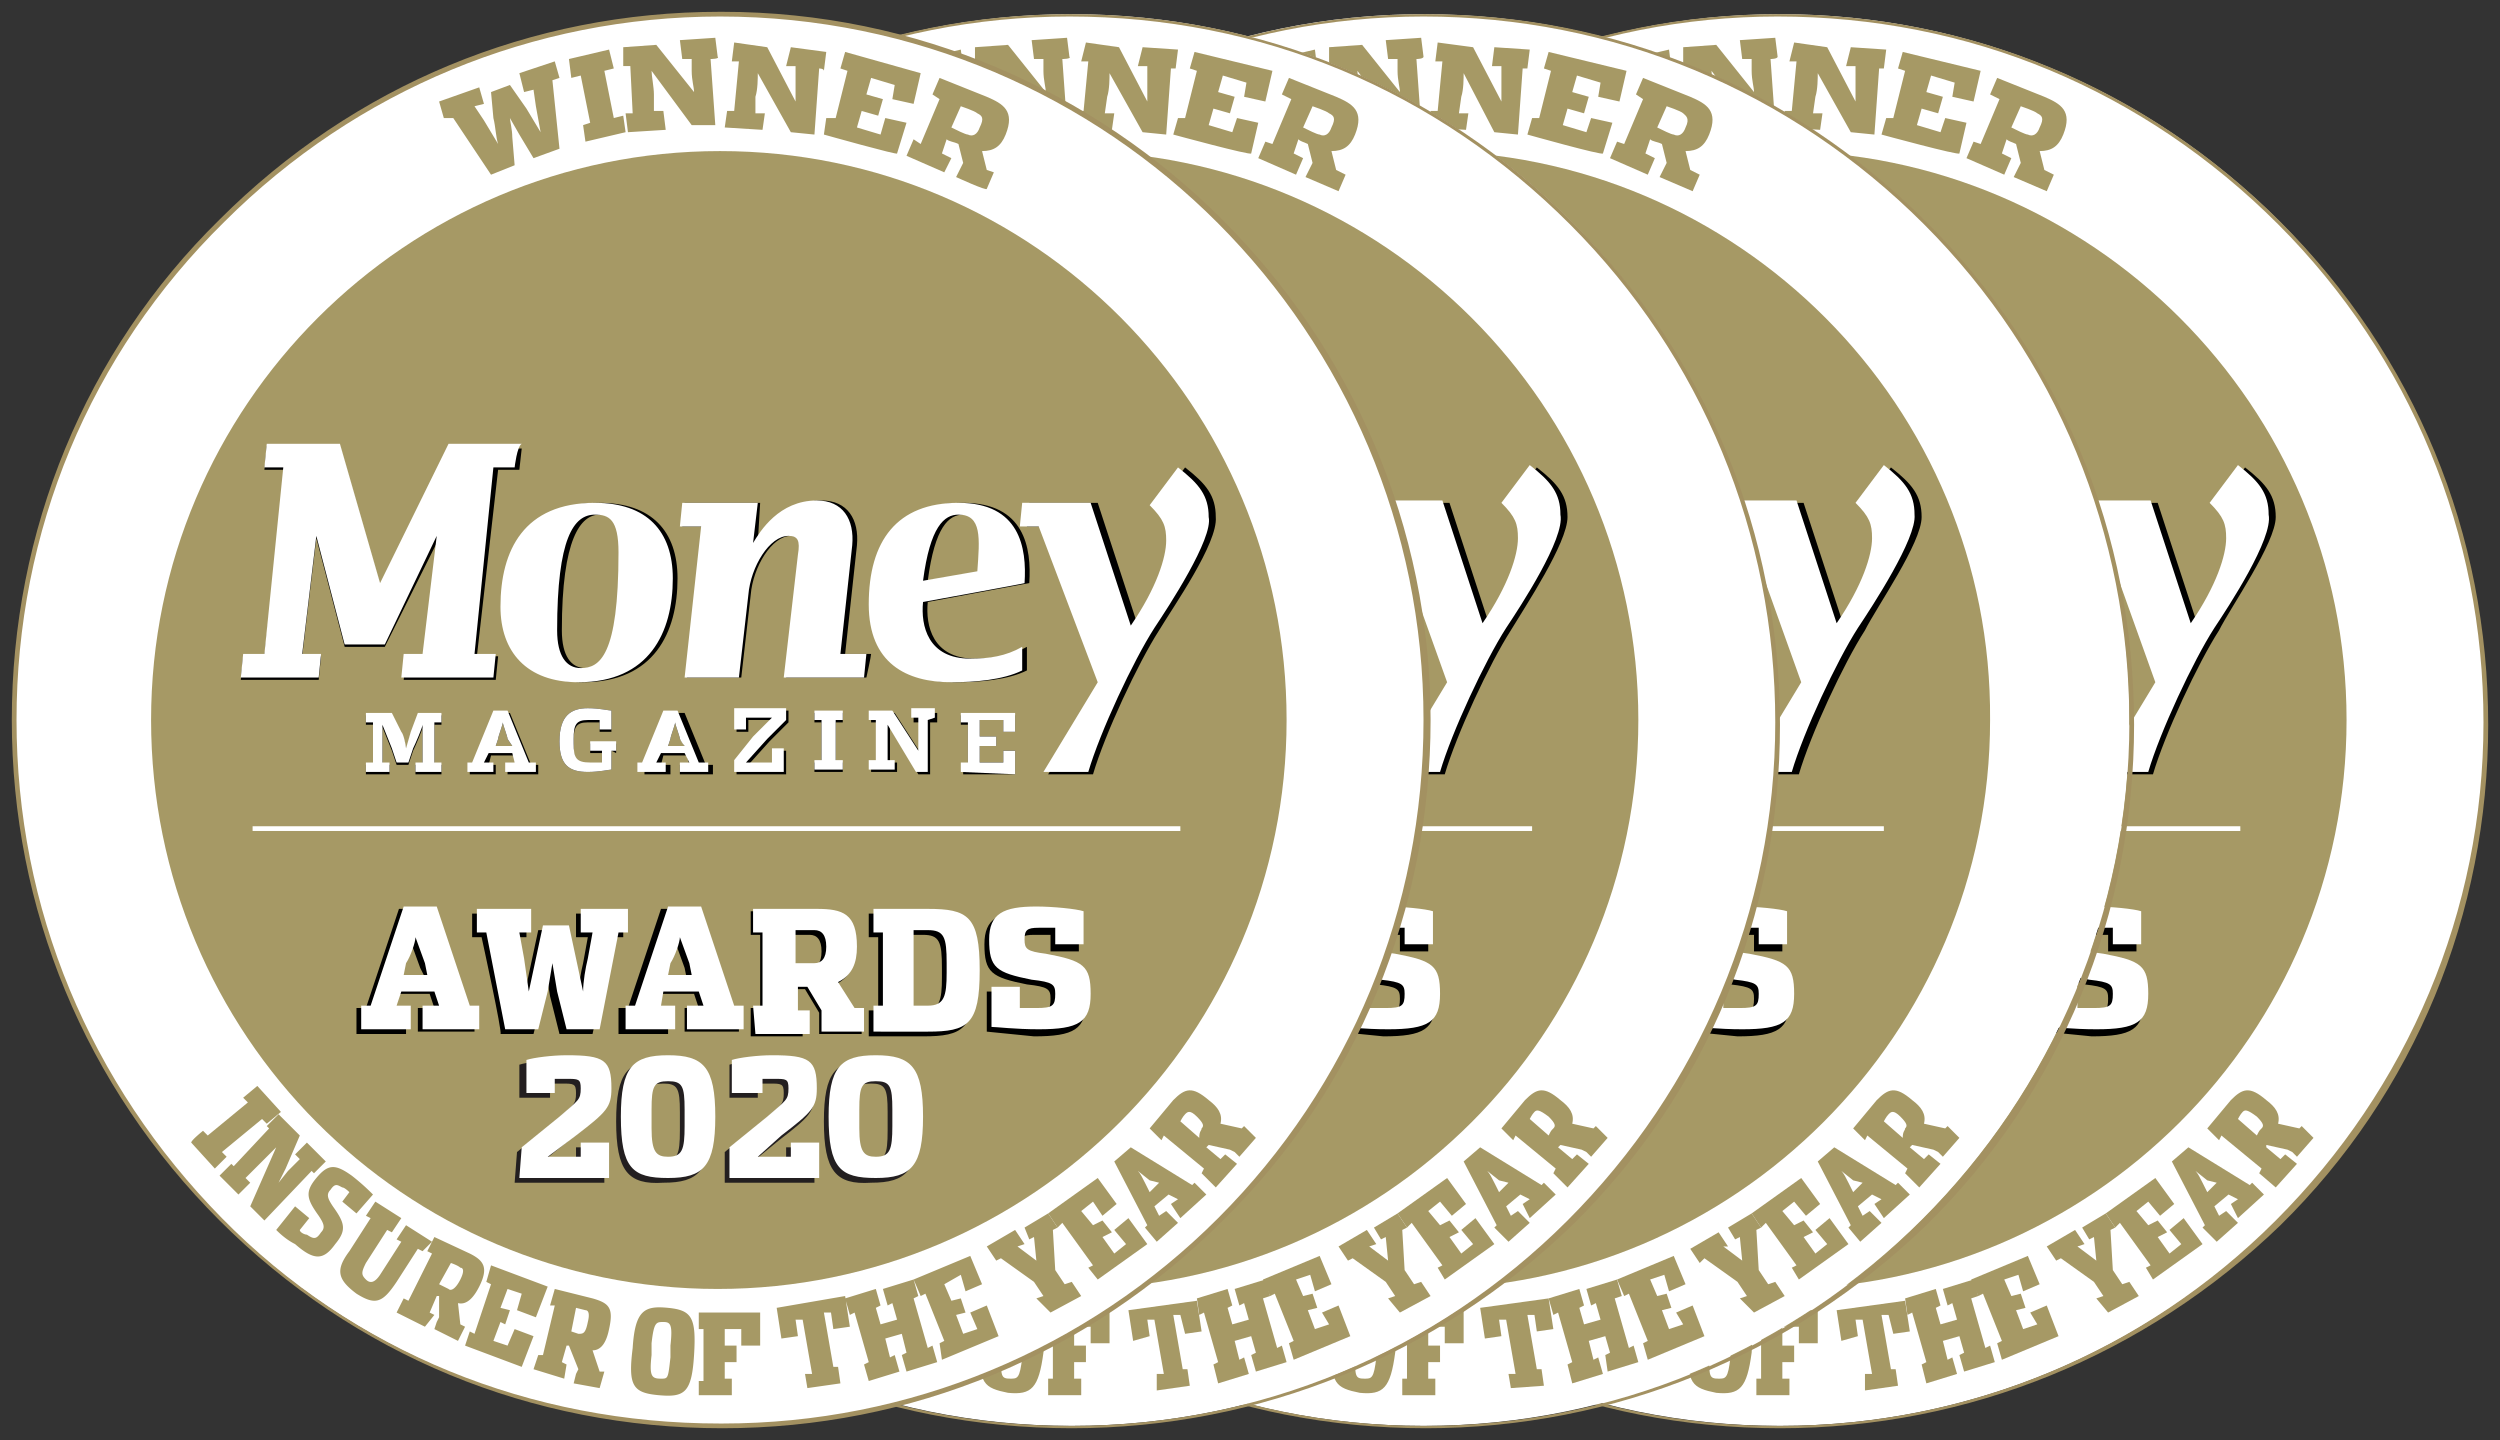 <svg xmlns="http://www.w3.org/2000/svg" xmlns:xlink="http://www.w3.org/1999/xlink" viewBox="0 0 105.9 61" xmlns:v="https://vecta.io/nano"><rect x="0" y="0" width="105.9" height="61" fill="#333333" stroke="none"/><style><![CDATA[.E{fill:#fff}.F{fill:#a69965}.G{fill:#a39161}]]></style><path d="M105.3 30.5c0 16.5-13.4 29.9-29.9 29.9S45.5 47 45.5 30.5 58.9.6 75.4.6s29.9 13.4 29.9 29.9z" class="E"/><path d="M75.4 60.5h0c-8.1 0-15.6-3.1-21.3-8.8-5.6-5.7-8.7-13.2-8.7-21.2s3.1-15.6 8.8-21.2S67.4.6 75.3.6h.1c8 0 15.5 3.1 21.2 8.8s8.8 13.2 8.8 21.3c0 8-3.1 15.6-8.8 21.2-5.7 5.5-13.2 8.6-21.2 8.6zM75.3.7c-7.9 0-15.4 3.1-21 8.7s-8.8 13.1-8.8 21.1 3.1 15.5 8.7 21.1 13.1 8.8 21.1 8.8h.1c7.9 0 15.4-3.1 21-8.7s8.8-13.1 8.8-21.1h0c0-8-3.1-15.5-8.7-21.1C90.8 3.8 83.4.7 75.3.7h0z" class="G"/><path d="M99.4 30.5c0 13.3-10.8 24.1-24.1 24.1S51.2 43.8 51.2 30.5 62 6.4 75.3 6.4s24.1 10.8 24.1 24.1z" class="F"/><use xlink:href="#B"/><path d="M55.6 35h39.3v.2H55.6V35z" class="E"/><path d="M94 26.7c-.9 1.4-2.3 4.4-2.8 6.1h-1.9l2.3-3.8-2.4-6.7h-.8l.1-1h2.9l1.7 5.2c1.1-1.6 1.5-2.9 1.5-3.6 0-.6-.1-.9-.7-1.5l1.2-1.6c.9.7 1.3 1.2 1.3 2.1 0 1.1-1.9 3.8-2.4 4.8h0z"/><use xlink:href="#C" class="E"/><path d="M68.3 3.4l.3 2.9-1.1.4-.6-1-.4-.7c0 .1.1.5.1.8l.1 1.2-1 .4L64 4.9l-.3.1-.2-.7 1.7-.6.2.7-.4.1.4.6.6 1c-.1-.4-.1-.8-.1-1.2l-.1-1.1.8-.3.7 1 .6 1-.2-1.1-.1-.7-.4.1-.2-.7 1.5-.5.2.7-.4.1zM69.7 6l-.1-.7.4-.1-.4-2-.4.1-.2-.8 1.7-.4.1.8-.3.1.4 2 .4-.1.1.7-1.7.4zM75 2.5l.2 2.8h-1L72.5 3c0 .2.1.7.1 1v.7h.4l.1.8-1.6.1-.1-.8h.3l-.1-2h-.3V2l1.4-.1 1.6 2c0-.2-.1-.5-.1-.9v-.5h-.4l-.1-.8 1.5-.1.1.8c0 .1-.3.1-.3.1h0zm4.6.4l-.2 2.8-1-.1L77 3.1c0 .2 0 .7-.1 1l-.1.7h.4l-.1.7-1.6-.1.1-.7h.3l.2-2.1h-.3l.2-.8 1.4.2 1.2 2.3V2.8h-.4l.2-.8 1.5.1-.1.8h-.2zm.1 2.8l.2-.7h.3l.5-2-.3-.1.2-.7 3.3.8-.3 1.3-.9-.2.1-.6-1-.3-.2.7.7.2-.2.7-.7-.2-.2.7 1 .3.2-.6.9.2-.3 1.3c0 .1-3.3-.8-3.3-.8h0zm5.6 1.8l.3-.6-.2-.8c-.2-.1-.3-.1-.4-.2l-.2.6.4.2-.3.7-1.6-.7.3-.7.3.1.8-1.9-.4-.2.3-.7 2 .8c.7.3 1.2.6.8 1.6-.2.5-.5.7-1 .7l.2.8.4.2-.3.7-1.4-.6zm1-2.7c-.1-.1-.7-.3-.7-.3l-.4.9c.2.1.6.3.7.3.2.1.4 0 .5-.3.2-.4.1-.5-.1-.6z" class="F"/><path d="M86.8 43.5v-1.7H88v.9h.7c.7 0 .8-.1.8-.6 0-.4-.1-.5-1-.6-1.5-.3-1.8-.5-1.8-1.7 0-1.1.6-1.4 2-1.4.7 0 1.7.1 2 .2V40h-1.2v-.7h-.7c-.5 0-.6.1-.6.5s.1.5.9.6c1.6.3 1.9.5 1.9 1.7s-.5 1.5-2.2 1.5c-1 0-1.8-.1-2-.1h0z" class="E"/><g class="F"><use xlink:href="#D"/><path d="M74.4 58.4h.2v-2.2h-.2v-.7H77v1.4h-.8v-.7h-.7v.8h.5v.7h-.5v.7h.3v.7h-1.4v-.7z"/><use xlink:href="#E"/><use xlink:href="#F"/><use xlink:href="#G"/><use xlink:href="#H"/><path d="M90.9 53.7l.2-.1-1.3-1.8-.2.2-.4-.6 2.1-1.5.8 1.1-.6.5-.5-.6-.5.4.5.6.4-.2.4.5-.4.2.5.7.5-.4-.5-.6.6-.5.8 1.1-2.1 1.5-.3-.5zm3.1-2.2l.3-.2.5.5-.9.8-.6-.6.1-.1-1.4-2.7.7-.6 2.6 1.6.1-.1.5.5-1.1 1-.3-.6.3-.2-.4-.2-.6.5.2.4zm-.5-1.5l-.5-.4c.1.1.2.3.3.5l.2.4.4-.4-.4-.1zm2.2-.3l.1-.2-1.7-1.4-.1.2-.5-.5 1-1.2c.5-.5.8-.6 1.5 0 .4.3.6.6.5 1l.9.2.1-.1.5.5-.7.8-.2-.2-.2-.1-.9-.2v.1l.6.5.2-.2.5.4-.9 1-.7-.6zm.1-1.9c.1-.1.1-.2-.2-.5-.4-.3-.5-.3-.6-.2s-.2.3-.2.3l.8.7c.1-.2.1-.2.2-.3z"/></g><path d="M90.2 30.5c0 16.5-13.4 29.9-29.9 29.9S30.4 47 30.4 30.5 43.8.6 60.3.6c16.6 0 30 13.4 29.9 29.9z" class="E"/><path d="M60.4 60.5h0c-8.1 0-15.6-3.1-21.3-8.8-5.6-5.7-8.7-13.2-8.7-21.2s3.1-15.6 8.8-21.2S52.4.6 60.3.6h.1c8 0 15.5 3.1 21.2 8.8s8.8 13.2 8.8 21.3c0 8-3.1 15.6-8.8 21.2-5.7 5.5-13.2 8.6-21.2 8.6h0zM60.3.7c-7.9 0-15.4 3.1-21 8.7s-8.8 13.1-8.8 21.1 3.1 15.5 8.7 21.1 13.1 8.8 21.1 8.8h.1c7.9 0 15.4-3.1 21-8.7s8.8-13.1 8.8-21.1h0c0-8-3.1-15.5-8.7-21.1C75.8 3.8 68.3.7 60.3.7h0z" class="G"/><path d="M84.3 30.5c0 13.3-10.8 24.1-24.1 24.1S36.1 43.8 36.1 30.5 47 6.4 60.3 6.4s24.1 10.8 24 24.1h0z" class="F"/><use xlink:href="#B" x="-15"/><path d="M40.5 35h39.3v.2H40.5V35z" class="E"/><path d="M79 26.7c-.9 1.4-2.3 4.4-2.8 6.1h-1.9l2.3-3.8-2.4-6.7h-.8l.1-1h2.9l1.7 5.2c1.1-1.6 1.5-2.9 1.5-3.6 0-.6-.1-.9-.7-1.5l1.2-1.6c.9.7 1.3 1.2 1.3 2.1 0 1.1-1.9 3.8-2.4 4.8z"/><path d="M78.7 26.6c-.9 1.4-2.3 4.4-2.8 6.1H74l2.3-3.8-2.4-6.7h-.8l.1-1h2.9l1.7 5.2c1.1-1.6 1.5-2.9 1.5-3.6 0-.6-.1-.9-.7-1.5l1.2-1.6c.9.7 1.3 1.2 1.3 2.1.1 1-1.8 3.9-2.4 4.8h0z" class="E"/><path d="M53.3 3.4l.3 2.9-1.1.4-.6-1-.5-.7c0 .1.1.5.1.8l.1 1.2-1 .4L49 4.9l-.4.1-.2-.7 1.7-.6.2.7-.4.1.4.6.6 1c-.1-.4-.1-.8-.1-1.2l-.1-1.1.8-.3.7 1 .6 1-.2-1.1-.1-.7-.4.1-.2-.7 1.5-.5.2.7-.3.1zM54.6 6l-.1-.7.4-.1-.4-2-.4.1-.1-.8 1.7-.4.1.8-.4.1.4 2 .4-.1.1.7-1.7.4zM60 2.5l.2 2.8h-1L57.5 3c0 .2.1.7.1 1v.7h.4l.1.8-1.6.1-.1-.8h.3l-.1-2h-.3V2l1.4-.1 1.6 2c0-.2-.1-.5-.1-.9v-.5h-.4l-.1-.8 1.5-.1.1.8c0 .1-.3.1-.3.1h0zm4.5.4l-.2 2.8-1-.1L62 3.1c0 .2 0 .7-.1 1l-.1.7h.4l-.1.7-1.6-.1.1-.7h.3l.2-2.1h-.3l.1-.8 1.5.2 1.2 2.3V2.8h-.4l.1-.8 1.5.1-.1.8c.1 0-.2 0-.2 0h0zm.2 2.8l.2-.7h.3l.5-2-.3-.1.2-.7 3.3.8-.3 1.3-.9-.2.1-.6-1-.3-.2.7.7.2-.2.7-.7-.2-.2.7 1 .3.2-.6.9.2-.4 1.3c0 .1-3.2-.8-3.2-.8h0zm5.6 1.8l.3-.6-.2-.8c-.2-.1-.4-.1-.5-.2l-.2.6.4.2-.3.7-1.6-.7.3-.7.3.1.8-1.9-.3-.2.3-.7 2 .8c.7.3 1.2.6.8 1.6-.2.5-.5.7-1 .7l.2.8.4.2-.3.7-1.4-.6zm1-2.7c-.1-.1-.7-.3-.7-.3l-.4.9c.2.1.6.3.7.3.2.1.4 0 .5-.3.2-.4 0-.5-.1-.6z" class="F"/><path d="M71.8 43.5v-1.7H73v.9h.7c.7 0 .8-.1.8-.6 0-.4-.1-.5-1-.6-1.5-.3-1.8-.5-1.8-1.7 0-1.1.6-1.4 2-1.4.7 0 1.7.1 2 .2V40h-1.2v-.7h-.7c-.5 0-.6.1-.6.5s.1.5.9.6c1.6.3 1.9.5 1.9 1.7s-.5 1.5-2.2 1.5c-1 0-1.8-.1-2-.1h0z" class="E"/><g class="F"><path d="M58 55.3c-1-.1-1.3.2-1.5 1.7-.2 1.6.1 1.8 1.1 2 1 .1 1.3-.2 1.5-1.7.2-1.6 0-1.8-1.1-2zm.3 1.7v.5c-.1.9-.2.9-.5.9-.4 0-.4-.1-.4-1v-.5c.1-.9.2-1 .5-.9.4 0 .4.2.4 1h0z"/><path d="M59.4 58.4h.2v-2.2h-.2v-.7H62v1.4h-.8v-.7h-.7v.8h.5v.7h-.5v.7h.3v.7h-1.4v-.7zm4.5-.2h.3l-.4-2.3h-.3l.1.7-.7.1-.2-1.3 2.9-.4.2 1.3-.7.1-.1-.7h-.3l.4 2.3h.2l.1.7-1.4.1-.1-.6z"/><path d="M66.4 57.8l.2-.1-.6-2.1-.2.1-.2-.7 1.3-.4.2.7-.2.1.2.7.7-.2-.2-.7-.2.1-.2-.7 1.3-.4.2.7-.3.1.6 2.1.2-.1.2.7-1.3.4-.1-.7.2-.1-.2-.7-.7.2.2.8.2-.1.2.7-1.3.4-.2-.8z"/><use xlink:href="#G" x="-15"/><path d="M73.7 55l.3-.1-.4-.6-1.4-1-.2.2-.4-.6 1.2-.7.4.6H73l.8.6-.1-1-.2.1-.3-.5 1-.6.4.6-.2.1.1 1.7.4.6.3-.1.4.6-1.3.7-.6-.6z"/><path d="M75.9 53.7l.2-.1-1.3-1.8-.2.2-.4-.6 2.1-1.5.8 1.1-.6.5-.5-.6-.5.4.5.6.4-.2.4.5-.4.2.5.7.5-.4-.5-.6.6-.5.8 1.1-2.1 1.5-.3-.5zm3-2.2l.3-.2.5.5-.9.8-.5-.6.1-.1-1.4-2.7.7-.6 2.6 1.6.1-.1.5.5-1.1 1-.4-.6.3-.2-.4-.2-.6.5.2.4zm-.4-1.5l-.5-.4c.1.1.2.3.3.5l.2.4.4-.4-.4-.1zm2.2-.3l.1-.2-1.7-1.4-.1.2-.5-.5 1-1.2c.5-.5.8-.6 1.5 0 .4.3.6.6.5 1l.9.2.1-.1.5.5-.7.8-.2-.2-.2-.1-.9-.2-.1.1.6.5.2-.2.5.4-.9 1-.6-.6zm0-1.9c.1-.1.1-.2-.2-.5s-.4-.2-.5-.1-.2.3-.2.3l.8.7c0-.3.1-.3.1-.4z"/></g><path d="M75.3 30.5c0 16.5-13.4 29.9-29.9 29.9S15.5 47 15.5 30.5 28.9.6 45.4.6 75.3 14 75.3 30.5z" class="E"/><path d="M45.4 60.5h0c-8.1 0-15.6-3.1-21.3-8.8-5.6-5.7-8.7-13.2-8.7-21.2s3.1-15.6 8.8-21.2S37.4.6 45.3.6h.1c8 0 15.5 3.1 21.2 8.8s8.8 13.2 8.8 21.3-3.1 15.6-8.8 21.2c-5.7 5.5-13.2 8.6-21.2 8.6h0zM45.3.7c-7.9 0-15.4 3.1-21 8.7s-8.8 13.1-8.8 21.1 3.1 15.5 8.7 21.1 13.1 8.8 21.1 8.8h.1c7.9 0 15.4-3.1 21-8.7s8.8-13.1 8.8-21.1h0c0-8-3.1-15.5-8.7-21.1C60.8 3.8 53.4.7 45.3.7h0z" class="G"/><path d="M69.4 30.5c0 13.3-10.8 24.1-24.1 24.1S21.2 43.8 21.2 30.5 32 6.4 45.3 6.4s24.1 10.8 24.1 24.1h0z" class="F"/><use xlink:href="#B" x="-30"/><path d="M25.6 35h39.3v.2H25.6V35z" class="E"/><path d="M64 26.7c-.9 1.4-2.3 4.4-2.8 6.1h-1.9l2.3-3.8-2.4-6.7h-.8l.1-1h2.9l1.7 5.2c1.1-1.6 1.5-2.9 1.5-3.6 0-.6-.1-.9-.7-1.5l1.2-1.6c.9.7 1.3 1.2 1.3 2.1 0 1.1-1.8 3.8-2.4 4.8z"/><use xlink:href="#C" x="-30" class="E"/><path d="M38.3 3.4l.3 2.9-1.1.4-.6-1-.4-.7c0 .1.1.5.1.8l.1 1.2-1 .4L34 4.9l-.3.1-.2-.7 1.7-.6.2.7-.4.1.4.6.6 1c-.1-.4-.1-.8-.1-1.2l-.1-1.1.8-.3.7 1 .6 1-.2-1.1-.1-.7-.4.1-.2-.7 1.5-.5.2.7-.4.1zM39.7 6l-.1-.7.4-.1-.4-2-.4.1-.2-.8 1.7-.4.1.8-.3.1.4 2 .4-.1.1.7-1.7.4zM45 2.5l.2 2.8h-1L42.5 3c0 .2.1.7.1 1v.7h.4l.1.8-1.6.1-.1-.8h.3l-.1-2h-.3V2l1.4-.1 1.6 2c0-.2-.1-.5-.1-.9v-.5h-.4l-.1-.8 1.5-.1.1.8c.1.1-.3.1-.3.1h0zm4.6.4l-.2 2.8-1-.1L47 3.1c0 .2 0 .7-.1 1l-.1.7h.4l-.1.7-1.6-.1.1-.7h.3l.2-2.1h-.3l.2-.8 1.4.2 1.2 2.3V2.8h-.4l.2-.8 1.5.1-.1.8h-.2zm.1 2.8l.2-.7h.3l.5-2-.3-.1.2-.7 3.3.8-.3 1.3-.9-.2.1-.6-1-.3-.2.7.7.2-.2.7-.7-.2-.2.7 1 .3.2-.6.9.2-.3 1.3c0 .1-3.3-.8-3.3-.8h0zm5.6 1.8l.3-.6-.2-.8c-.2-.1-.3-.1-.4-.2l-.2.6.4.2-.3.7-1.6-.7.3-.7.3.1.8-1.9-.4-.2.3-.7 2 .8c.7.3 1.2.6.8 1.6-.2.5-.5.7-1 .7l.2.8.4.2-.3.7-1.4-.6zm1-2.7c-.1-.1-.7-.3-.7-.3l-.4.9c.2.1.6.3.7.3.2.1.4 0 .5-.3.2-.4.1-.5-.1-.6z" class="F"/><path d="M56.8 43.5v-1.7H58v.9h.7c.7 0 .8-.1.8-.6 0-.4-.1-.5-1-.6-1.5-.3-1.8-.5-1.8-1.7 0-1.1.6-1.4 2-1.4.7 0 1.7.1 2 .2V40h-1.2v-.7h-.7c-.5 0-.6.1-.6.5s.1.5.9.6c1.6.3 1.9.5 1.9 1.7s-.5 1.5-2.2 1.5c-1 0-1.8-.1-2-.1h0z" class="E"/><g class="F"><use xlink:href="#D" x="-30"/><path d="M44.4 58.4h.2v-2.2h-.2v-.7H47v1.4h-.8v-.7h-.7v.8h.5v.7h-.5v.7h.3v.7h-1.4v-.7z"/><use xlink:href="#E" x="-30"/><use xlink:href="#F" x="-30"/><use xlink:href="#G" x="-30"/><use xlink:href="#H" x="-30"/><path d="M60.9 53.7l.2-.1-1.3-1.8-.2.2-.4-.6 2.1-1.5.8 1.1-.6.5-.5-.6-.5.4.5.6.4-.2.4.5-.4.2.5.7.5-.4-.5-.6.6-.5.8 1.1-2.1 1.5-.3-.5zm3.1-2.2l.3-.2.5.5-.9.8-.6-.6.1-.1-1.4-2.7.7-.6 2.6 1.6.1-.1.5.5-1.1 1-.3-.6.3-.2-.4-.2-.6.5.2.4zm-.5-1.5l-.5-.4c.1.1.2.3.3.5l.2.4.4-.4-.4-.1zm2.3-.3l.1-.2-1.7-1.4-.1.2-.5-.5 1-1.2c.5-.5.8-.6 1.5 0 .4.3.6.6.5 1l.9.2.1-.1.5.5-.7.8-.2-.2-.2-.1-.9-.2-.1.1.6.5.2-.2.5.4-.9 1-.6-.6zm0-1.9c.1-.1.1-.2-.2-.5-.4-.3-.5-.3-.6-.2s-.2.3-.2.3l.8.7c.1-.2.1-.2.2-.3z"/></g><path d="M60.4 30.5C60.4 47 47 60.4 30.5 60.4S.6 47 .6 30.5C.6 13.9 14 .6 30.5.6S60.4 14 60.4 30.5z" class="E"/><path d="M30.6 60.5h0c-8.1 0-15.6-3.1-21.3-8.8S.5 38.5.5 30.5 3.6 14.9 9.3 9.3C15 3.6 22.5.5 30.5.5h.1c16.5 0 30 13.5 30 30 0 8-3.1 15.6-8.8 21.2-5.7 5.7-13.2 8.8-21.2 8.8zM30.5.7c-7.9 0-15.4 3.1-21 8.7C3.8 15 .7 22.5.7 30.5s3.1 15.4 8.7 21.1 13.1 8.7 21.1 8.7h.1c7.9 0 15.4-3.1 21-8.7s8.7-13.1 8.7-21.1C60.3 14.1 47 .7 30.5.7h0z" class="G"/><path d="M54.5 30.5c0 13.3-10.8 24.1-24.1 24.1s-24-10.8-24-24.1S17.2 6.4 30.5 6.4s24 10.8 24 24.1z" class="F"/><path d="M16.6 42.8h.6v1h-2.1v-1.1h.4l1.4-4.2h1.4l1.4 4.2h.4v1h-2.4v-1h.7l-.2-.6h-1.5l-.1.7zm1.2-1.8l-.4-1.1c0 .2-.2.8-.4 1.1v.4h1l-.2-.4zm2.6-1.3H20v-1h2.3v1h-.5l.2 1.1.2 1.4.6-2.8h1.1l.6 2.8c0-.4.1-1 .2-1.4l.2-1.1h-.5v-1h2v1H26l-.9 4.1h-1.4l-.4-1.6-.2-1.2-.1 1.2-.4 1.6h-1.4c.1 0-.8-4.1-.8-4.1zm7.3 3.1h.6v1h-2.1v-1.1h.4l1.4-4.2h1.4l1.5 4.2h.4v1H29v-1h.6l-.2-.6H28c0 .1-.3.7-.3.7h0zM29 41l-.4-1.1c0 .2-.2.8-.4 1.1l-.1.5h1L29 41zm2.8 1.7h.4v-3.1h-.4v-1h2.7c1.1 0 1.7.2 1.7 1.6 0 .7-.2 1.2-.8 1.5l.7 1.1h.4v1h-1.8v-.9l-.6-1h-.4v1h.3v1h-2.2v-1.2zm2.5-1.7c.3 0 .5-.2.5-.7s-.2-.7-.5-.7h-.8V41h.8zm2.5 1.8h.4v-3.1h-.4v-1h2.3c1.7 0 2.2.3 2.2 2.6s-.5 2.6-2.2 2.6h-2.3v-1.1zm2.3 0c.7 0 .8-.4.8-1.4V41c0-1.1-.1-1.4-.8-1.4h-.6v3.2h.6zm2.7.9V42H43v.9h.7c.7 0 .8-.1.8-.6 0-.4-.1-.5-1-.6-1.5-.3-1.8-.5-1.8-1.7 0-1.1.6-1.4 2-1.4.7 0 1.7.1 2 .2v1.5h-1.2v-.7h-.7c-.5 0-.6.1-.6.5s.1.5.9.6c1.6.3 1.9.5 1.9 1.7s-.5 1.5-2.2 1.5l-2-.2z"/><path d="M10.7 35H50v.2H10.7V35z" class="E"/><path d="M22 19.9h-.9l-.9 7.9h.9l-.1 1h-3.9l.1-1h.8l.6-5-2.3 4.6h-1.7l-1.2-4.6-.6 5h.8l-.1 1h-3.3l.1-1h.9l.9-7.9h-.9l.1-1h3.1l1.7 5.9L19 19h3.1l-.1.9zm2.7 9c-2.2 0-3.3-1.3-3.3-3.2 0-2.4 1-4.4 4-4.4 2.2 0 3.3 1.2 3.3 3.2 0 2.3-1 4.4-4 4.4zm.7-7.1c-.8 0-1.6 1-1.6 4.9 0 1.1.4 1.6 1 1.6.8 0 1.6-.5 1.6-4.9 0-1.3-.4-1.6-1-1.6zm11.3 6.9h-3.4l.6-5.2c.1-.6 0-.8-.4-.8-.8 0-1.6 1.3-1.7 2.5l-.4 3.5h-2.3l.7-6.4h-.9l.1-1h3.2l-.1 1.7c.3-.5 1.1-1.8 2.7-1.8 1.1 0 1.6.8 1.5 1.9l-.5 4.6h1.1c0 .1-.2 1-.2 1h0zm2.6-3.2c-.1 1 .2 2.4 2 2.4.8 0 1.5-.1 2.2-.5v1c-.8.4-2 .5-3 .5-1.9 0-3.5-.8-3.5-3.3 0-2.7 1.2-4.3 3.8-4.3s2.9 1.9 2.8 3.4l-4.3.8zm1.5-3.7c-.6 0-1.2.5-1.5 2.8l2.3-.4c.1-1.3.2-2.4-.8-2.4h0zm8.3 4.9c-.9 1.4-2.3 4.4-2.8 6.1h-1.9l2.3-3.8-2.4-6.7h-.8l.1-1h2.9l1.7 5.2c1.1-1.6 1.5-2.9 1.5-3.6 0-.6-.1-.9-.7-1.5l1.2-1.6c.9.7 1.3 1.2 1.3 2.1.1 1.1-1.8 3.8-2.4 4.8z"/><path d="M21.8 19.8h-.9l-.8 7.9h.9l-.1 1H17l.1-1h.8l.6-5-2.2 4.6h-1.7l-1.2-4.6-.6 5h.8l-.1 1h-3.3l.1-1h.9l.8-7.9h-.8l.1-1h3.1l1.7 5.9 2.9-5.9h3.1c-.2.1-.3 1-.3 1zm2.7 9.1c-2.2 0-3.3-1.3-3.3-3.2 0-2.4 1-4.4 4-4.4 2.2 0 3.3 1.2 3.3 3.2 0 2.3-1 4.4-4 4.4zm.7-7.1c-.9 0-1.6 1-1.6 4.9 0 1.1.4 1.6 1 1.6.8 0 1.6-.5 1.6-4.9 0-1.4-.4-1.6-1-1.6zm11.4 6.9h-3.4l.6-5.2c.1-.6 0-.8-.4-.8-.8 0-1.6 1.3-1.7 2.5l-.4 3.5H29l.7-6.4h-.9l.1-1h3.2l-.2 1.7c.3-.5 1.1-1.8 2.7-1.8 1.1 0 1.6.8 1.5 1.9l-.5 4.6h1.1l-.1 1zm2.5-3.2c-.1 1 .2 2.4 2 2.4.8 0 1.5-.1 2.2-.5v1c-.8.4-2 .5-3 .5-1.9 0-3.5-.8-3.5-3.3 0-2.7 1.2-4.3 3.8-4.3s2.9 1.9 2.8 3.4c.1 0-4.3.8-4.3.8h0zm1.5-3.7c-.6 0-1.2.5-1.5 2.8l2.3-.4c.1-1.4.2-2.4-.8-2.4h0zm8.3 4.8c-.9 1.4-2.3 4.4-2.8 6.1h-1.9l2.3-3.8-2.5-6.6h-.8l.1-1h2.9l1.7 5.2c1.1-1.6 1.5-2.9 1.5-3.6 0-.6-.1-.9-.7-1.5l1.2-1.6c.9.7 1.3 1.2 1.3 2.1.2.9-1.7 3.8-2.3 4.7h0z" class="E"/><path d="M17.6 32.8v-.4h.3v-1.6c0 .1-.3.8-.4 1l-.2.6h-.5l-.2-.6-.4-1v1.6h.3v.4h-1v-.4h.3v-1.7h-.3v-.4h1.1l.4.8c.1.1.2.6.2.7l.2-.7.3-.8h1v.4h-.3v1.7h.3v.4h-1.1zm3.9 0v-.4h.4l-.1-.4h-1l-.1.4h.3v.4h-1.1v-.4h.2l.9-2.2h.6l.9 2.2h.3v.4h-1.3zm0-1.5c0-.1-.2-.6-.2-.7 0 .1-.2.6-.2.7l-.1.3h.7l-.2-.3zm4.4.5v.8c-.1 0-.5.1-1 .1-.8 0-1.2-.3-1.2-1.3 0-1.1.5-1.4 1.2-1.4.5 0 .9.1 1 .1v.9h-.5v-.4h-.5c-.5 0-.6.2-.6.8v.2c0 .6.1.8.7.8h.5v-.5H25v-.4h1.1v.4l-.2-.1zm2.9 1v-.4h.4l-.1-.4h-1l-.1.4h.4v.4h-1.1v-.4h.2l.9-2.2h.6l.9 2.2h.3v.4h-1.4zm0-1.5c0-.1-.2-.6-.2-.7 0 .1-.2.6-.2.7l-.1.3h.7l-.2-.3zm2.4 1.5v-.5l.8-1 .8-.8h-1.1v.5h-.5v-.9h2.2v.5l-.8.8-.9 1h1.1v-.6h.5v1h-2.1zm4.2-2.2v1.7h.3v.4h-1.2v-.4h.3v-1.7h-.3v-.4h1.2v.4h-.3zm4 0v2.2h-.5l-1.2-2v1.5h.3v.4h-1.1v-.4h.3v-1.7h-.3v-.4h1l1.1 1.7v-1.3h-.3v-.4h1v.4h-.3zm1.4 2.2v-.4h.2v-1.7h-.3v-.4H43v.7h-.5v-.5h-1v.7h.7v.4h-.7v.7h1v-.5h.5v1h-2.2z"/><path d="M17.6 32.7v-.4h.3v-1.6c0 .1-.3.8-.4 1l-.2.6h-.5l-.2-.6-.4-1v1.6h.3v.4h-1v-.4h.3v-1.7h-.3v-.4h1.1l.4.8c.1.1.2.6.2.7l.2-.7.3-.8h1v.4h-.3v1.7h.3v.4h-1.1zm3.8 0v-.4h.4l-.1-.4h-1l-.2.4h.4v.4h-1.1v-.4h.2l.9-2.2h.6l.9 2.2h.3v.4h-1.3zm.1-1.4c0-.1-.2-.6-.2-.7 0 .1-.2.6-.2.7l-.1.3h.7l-.2-.3zm4.4.5v.8c-.1 0-.5.1-1 .1-.8 0-1.2-.3-1.2-1.3 0-1.1.5-1.4 1.2-1.4.5 0 .9.1 1 .1v.8h-.5v-.4h-.5c-.5 0-.6.2-.6.8v.2c0 .6.1.8.7.8h.5v-.5H25v-.4h1.1v.4h-.2zm2.9.9v-.4h.4l-.2-.4h-1l-.2.4h.4v.4H27v-.4h.2l.9-2.2h.6l.9 2.2h.4v.4h-1.2zm0-1.4c0-.1-.2-.6-.2-.7 0 .1-.2.6-.2.7l-.1.3h.7c-.1-.1-.2-.3-.2-.3zm2.3 1.4v-.5l.8-1 .8-.8h-1.1v.5h-.5V30h2.2v.5l-.8.8-.9 1h1.1v-.6h.5v1h-2.1zm4.3-2.2v1.7h.3v.4h-1.2v-.4h.3v-1.7h-.3v-.4h1.2v.4h-.3zm3.9 0v2.2h-.5l-1.2-2v1.5h.3v.4h-1.1v-.4h.3v-1.7h-.3v-.4h1l1.1 1.7v-1.4h-.3V30h1v.4l-.3.1zm1.4 2.2v-.4h.3v-1.7h-.3v-.4H43v.8h-.5v-.5h-1v.7h.7v.4h-.7v.7h1v-.5h.5v1l-2.3-.1z" class="E"/><path d="M23.4 3.4l.3 2.9-1.1.4-.6-1-.4-.7c0 .1.1.5.1.8l.1 1.2-1 .4L19.2 5h-.4l-.2-.7 1.7-.6.2.7-.4.1.4.6.6 1c-.1-.3-.1-.7-.2-1.1l-.1-1.1.8-.3.7 1 .6 1-.2-1.1-.1-.7-.4.1-.2-.8 1.5-.5.2.7-.3.1zM24.8 6l-.1-.7.3-.1-.4-2-.4.1-.1-.8 1.7-.4.2.8-.4.1.4 2 .4-.1.1.7-1.7.4zm5.3-3.5l.2 2.8h-1L27.6 3c0 .2.1.7.1 1v.7h.4l.1.8-1.6.1-.1-.8h.3l-.1-2h-.3V2l1.4-.1 1.6 2c0-.2-.1-.5-.1-.9v-.5h-.4l-.1-.8 1.5-.1.1.8c.1.1-.3.1-.3.1h0zm4.6.4l-.2 2.8-1-.1-1.4-2.5c0 .2 0 .7-.1 1v.7h.4l-.1.7-1.6-.1.1-.7h.3l.2-2.1H31l.1-.8 1.4.2 1.2 2.3V2.8h-.4l.2-.8 1.5.2-.1.8c0-.1-.2-.1-.2-.1h0zm.2 2.8L35 5h.4l.5-2-.3-.1.2-.7 3.2.9-.3 1.3-.9-.2.1-.6-1-.3-.2.7.7.2-.2.7-.7-.2-.2.7 1 .3.2-.7.9.2-.4 1.3c.1.1-3.1-.8-3.1-.8h0zm5.6 1.8l.3-.6-.2-.8c-.2-.1-.4-.1-.5-.2l-.2.6.4.2-.3.6-1.6-.7.3-.7.3.2.8-1.9-.3-.2.3-.7 2 .8c.7.3 1.2.6.8 1.6-.2.5-.5.7-1 .7l.2.8.3.1-.3.7c0 .1-1.3-.5-1.3-.5h0zm.9-2.7c-.1-.1-.7-.3-.7-.3l-.4.9c.2.1.6.3.7.3.2.1.4 0 .5-.3.2-.4.1-.5-.1-.6z" class="F"/><path d="M16.8 42.6h.6v1h-2.1v-1h.4l1.4-4.2h1.4l1.4 4.2h.4v1h-2.4v-1h.7l-.2-.6H17l-.2.6zm1.2-1.8l-.4-1.1c0 .2-.2.8-.4 1.1l-.1.5h1l-.1-.5zm2.6-1.3h-.4v-1h2.3v1H22l.2 1.1.2 1.4.6-2.8h1.1l.6 2.8c0-.4.1-1 .2-1.4l.2-1.1h-.5v-1h2v1h-.4l-.8 4.1H24l-.4-1.6-.2-1.2-.2 1.2-.4 1.6h-1.4l-.8-4.1zm7.4 3.1h.6v1h-2.1v-1h.4l1.4-4.2h1.4l1.4 4.2h.4v1h-2.4v-1h.7l-.2-.6h-1.5l-.1.6zm1.2-1.8l-.4-1.1c0 .2-.2.8-.4 1.1l-.1.5h1l-.1-.5zm2.7 1.8h.4v-3.1h-.4v-1h2.7c1.1 0 1.7.2 1.7 1.6 0 .7-.2 1.2-.8 1.5l.7 1.1h.4v1h-1.8v-.9l-.6-1h-.4v1h.5v1H32l-.1-1.2zm2.6-1.8c.3 0 .5-.2.5-.7s-.2-.7-.5-.7h-.8v1.4h.8zm2.5 1.8h.4v-3.1H37v-1h2.3c1.7 0 2.2.3 2.2 2.6s-.5 2.6-2.2 2.6H37v-1.1zm2.3 0c.7 0 .8-.4.8-1.4v-.4c0-1.1-.1-1.4-.8-1.4h-.6v3.2h.6zm2.7.9v-1.7h1.2v.9h.7c.7 0 .8-.1.8-.6 0-.4-.1-.5-1-.6-1.5-.3-1.8-.5-1.8-1.7 0-1.1.6-1.4 2-1.4.7 0 1.7.1 2 .2V40h-1.2v-.7H44c-.5 0-.6.1-.6.5s.1.5.9.6c1.6.3 1.9.5 1.9 1.7s-.5 1.5-2.2 1.5c-1 0-1.8-.1-2-.1h0z" class="E"/><g class="F"><path d="M8.6 47.9l.2.2 1.7-1.4-.2-.2.6-.5 1 1.1-.6.5-.2-.2-1.7 1.4.2.2-.5.5-1-1.1c0-.1.5-.5.5-.5zm1.2 1.4l.1.1 1.5-1.6-.1-.1.5-.5.9.9-.6 1.4-.3.6.4-.5.5-.5-.2-.2.5-.5.8.8-.5.5-.1-.1-2 2.1-.6-.6 1.1-2.5-1.3 1.3.2.2-.5.5-.8-.8.5-.5zm1.9 2.8l.8-1 .6.5-.4.5c0 .1.2.2.3.2.3.2.4.2.6-.1.2-.2.1-.4-.1-.7-.5-.7-.6-1-.1-1.6s.8-.6 1.5-.1a9.23 9.23 0 0 1 .9.8l-.7.8-.6-.5.3-.4s-.2-.2-.3-.2c-.2-.1-.3-.2-.5.1-.2.2-.1.4.1.7.5.7.6 1 .1 1.6-.5.7-.9.7-1.7 0-.4-.2-.7-.5-.8-.6h0zm3.1.9l.9-1.4-.2-.1.4-.6 1.1.7-.4.6-.2-.1-.9 1.4c-.2.4-.2.5 0 .7s.4.1.6-.2l.9-1.4-.2-.1.4-.6 1.1.7-.4.4-.2-.1-.9 1.4c-.6.9-.9 1-1.7.5-.8-.6-.9-1-.3-1.8zm2.3 2l.2.1 1-2-.2-.1.3-.6 1.5.7c.6.3.8.6.4 1.4-.2.4-.5.8-.9.7l.1.9.2.1-.3.6-1-.5.1-.3.1-.2v-.9h-.1l-.3.7.2.1-.4.5-1.2-.6.3-.6zm1.9-.4c.1.1.3 0 .5-.4s.1-.5 0-.5c-.1-.1-.4-.2-.4-.2l-.5.9.4.2zm.9 1.8l.2.1.7-2.1-.2-.1.2-.7 2.4.9-.5 1.3-.8-.3.2-.7-.6-.2-.3.8.4.1-.2.6-.2-.1-.3.8.6.2.3-.7.8.3-.5 1.3-2.4-.9.2-.6zm2.9 1h.2l.5-2.1h-.2l.2-.7 1.6.4c.7.2.9.4.7 1.3-.1.5-.3.9-.7.9l.3.9h.2l-.2.7-1.1-.2.1-.4.1-.2-.4-1H24l-.2.7.2.1-.1.6-1.3-.4.2-.6zm1.7-.9c.2 0 .3 0 .4-.5.1-.4 0-.5-.1-.5l-.4-.1-.2 1 .3.1zm2.3.6c.1-1.6.5-1.8 1.5-1.7s1.2.4 1.1 2-.4 1.8-1.5 1.7-1.3-.4-1.1-2zm1.6.4V57c.1-.9 0-1-.3-1s-.4 0-.5.9v.5c-.1.9 0 1 .4 1 .3 0 .3 0 .4-.9zm1.2 1h.2v-2.2h-.2v-.7h2.6V57h-.8v-.7h-.7v.7h.5v.7h-.5v.7h.3v.7h-1.4v-.6zm4.5-.3h.3l-.4-2.3h-.3l.1.7-.7.1-.2-1.3 2.9-.5.2 1.3-.7.1-.1-.7h-.3l.4 2.3h.2l.1.7-1.4.2-.1-.6zm2.5-.4l.2-.1-.6-2.1-.2.1-.2-.7 1.3-.4.2.7-.2.1.2.7.7-.2-.2-.7-.2.1-.2-.7 1.3-.4.2.7-.2.1.6 2.1.2-.1.2.7-1.3.4-.2-.7.2-.1-.2-.8-.7.2.2.8.2-.1.2.7-1.3.4-.2-.7zm3.2-.9l.2-.1-.8-2-.2.1-.3-.7 2.4-1 .5 1.2-.7.3-.2-.7-.7.4.3.7.4-.1.2.6-.4.1.3.8.6-.2-.3-.7.7-.3.5 1.3-2.4 1-.1-.7zm4.1-1.9l.3-.1-.4-.6-1.4-1-.2.1-.4-.6 1.2-.7.4.6-.3.1.8.6-.1-1-.2.1-.2-.5 1-.6.4.6-.2.1.1 1.7.4.6.3-.1.4.6-1.3.7-.6-.6z"/><path d="M46.1 53.7l.2-.1-1.3-1.8-.2.2-.4-.6 2.1-1.5.8 1.1-.6.5-.4-.6-.5.4.5.6.4-.2.4.5-.4.2.5.7.5-.4-.5-.6.6-.5.8 1.1-2.1 1.5-.4-.5zm3-2.2l.3-.2.5.5-.9.8-.5-.6.1-.1-1.4-2.7.7-.6 2.6 1.6.1-.1.5.5-1.1 1-.4-.6.3-.2-.4-.2-.6.5.2.4zm-.4-1.5l-.5-.4c.1.1.2.3.3.5l.2.4.4-.4-.4-.1zm2.2-.3l.1-.2-1.7-1.4-.1.2-.5-.5 1-1.2c.5-.5.8-.6 1.5 0 .4.3.6.6.5 1l.9.2.1-.1.5.5-.7.8-.2-.2-.2-.1-.9-.2-.1.1.6.5.2-.2.5.4-.9 1-.6-.6zm0-1.9c.1-.1.1-.2-.2-.5s-.4-.2-.5-.1-.2.3-.2.3l.8.7c0-.3.1-.3.1-.4z"/></g><g fill="#231f20"><path d="M21.9 48.8l1.6-1.3c.8-.7.9-.7.9-1.2 0-.4-.1-.4-.6-.4h-.5v.6H22v-1.4c.3-.1 1.1-.2 1.7-.2 1.6 0 1.9.2 1.9 1.4 0 .8-.2 1-1.5 2l-1.1.9h1.4v-.6h1.2v1.5h-3.8l.1-1.3z"/><use xlink:href="#I"/></g><g class="E"><path d="M22.1 48.6l1.6-1.3c.8-.7.9-.7.9-1.2 0-.4-.1-.4-.6-.4h-.5v.6h-1.2v-1.4c.3-.1 1.1-.2 1.7-.2 1.6 0 1.9.2 1.9 1.4 0 .8-.2 1-1.5 2l-1.2.9h1.4v-.6h1.2v1.5H22l.1-1.3z"/><use xlink:href="#J"/></g><g fill="#231f20"><path d="M30.7 48.8l1.6-1.3c.8-.7.9-.7.9-1.2 0-.4-.1-.4-.6-.4h-.5v.6h-1.2v-1.4c.3-.1 1.1-.2 1.7-.2 1.6 0 1.9.2 1.9 1.4 0 .8-.2 1-1.5 2l-1.1.9h1.4v-.6h1.2v1.5h-3.8v-1.3z"/><use xlink:href="#I" x="8.8"/></g><g class="E"><path d="M30.9 48.6l1.6-1.3c.8-.7.9-.7.9-1.2 0-.4-.1-.4-.6-.4h-.5v.6H31v-1.4c.3-.1 1.1-.2 1.7-.2 1.6 0 1.9.2 1.9 1.4 0 .8-.2 1-1.5 2l-1 .9h1.4v-.6h1.2v1.5h-3.8v-1.3z"/><use xlink:href="#J" x="8.8"/></g><defs ><path id="B" d="M86.6 43.7V42h1.2v.9h.7c.7 0 .8-.1.8-.6 0-.4-.1-.5-1-.6-1.5-.3-1.8-.5-1.8-1.7 0-1.1.6-1.4 2-1.4.7 0 1.7.1 2 .2v1.5h-1.2v-.7h-.7c-.5 0-.6.1-.6.5s.1.5.9.6c1.6.3 1.9.5 1.9 1.7s-.5 1.5-2.2 1.5l-2-.2z"/><path id="C" d="M93.8 26.6c-.9 1.4-2.3 4.4-2.8 6.1h-2l2.3-3.8-2.4-6.7h-.8l.1-1h2.9l1.7 5.2c1.1-1.6 1.5-2.9 1.5-3.6 0-.6-.1-.9-.7-1.5l1.2-1.6c.9.7 1.3 1.2 1.3 2.1.2 1-1.7 3.9-2.3 4.8h0z"/><path id="D" d="M73.1 55.3c-1-.1-1.3.2-1.5 1.7-.2 1.6.1 1.8 1.1 2 1 .1 1.3-.2 1.5-1.7.1-1.6-.1-1.8-1.1-2zm.2 1.7v.5c-.1.9-.2.9-.5.9-.4 0-.4-.1-.4-1v-.5c.1-.9.2-1 .5-.9.4 0 .5.2.4 1h0z"/><path id="E" d="M79 58.2h.3l-.4-2.3h-.3l.1.7-.7.2-.2-1.3 2.9-.4.2 1.3-.7.1-.2-.8h-.3l.4 2.3h.2l.1.7-1.4.2v-.7z"/><path id="F" d="M81.4 57.8l.2-.1-.6-2.1-.2.1-.1-.7 1.3-.4.2.7-.2.1.2.7.7-.2-.2-.7-.2.1-.2-.7 1.3-.4.2.7-.3.1.6 2.1.2-.1.2.7-1.3.4-.2-.7.2-.1-.2-.7-.7.2.2.8.2-.1.2.7-1.3.4-.2-.8z"/><path id="G" d="M84.6 56.9l.2-.1-.8-2-.2.1-.3-.7 2.4-1 .5 1.2-.7.3-.2-.7-.6.2.3.7.4-.1.2.6-.4.1.3.8.6-.2-.3-.5.7-.3.5 1.3-2.4 1-.2-.7z"/><path id="H" d="M88.8 55l.3-.1-.4-.6-1.4-1-.2.1-.4-.6 1.2-.7.4.6-.3.1.8.6-.1-1-.2.1-.3-.5 1-.6.4.6-.2.1.1 1.7.4.6.3-.1.4.6-1.3.7-.5-.6z"/><path id="I" d="M26.1 47.5c0-2.1.5-2.6 2-2.6s2 .5 2 2.6-.5 2.6-2 2.6c-1.5.1-2-.5-2-2.6zm2.7.4v-.8c0-1-.1-1.2-.7-1.2s-.7.2-.7 1.2v.8c0 1 .2 1.2.7 1.2.6.1.7-.2.7-1.2z"/><path id="J" d="M26.3 47.3c0-2.1.5-2.6 2-2.6s2 .5 2 2.6-.5 2.6-2 2.6-2-.4-2-2.6zm2.7.4V47c0-1-.1-1.2-.7-1.2s-.7.2-.7 1.2v.8c0 1 .2 1.2.7 1.2.6 0 .7-.3.7-1.3z"/></defs></svg>